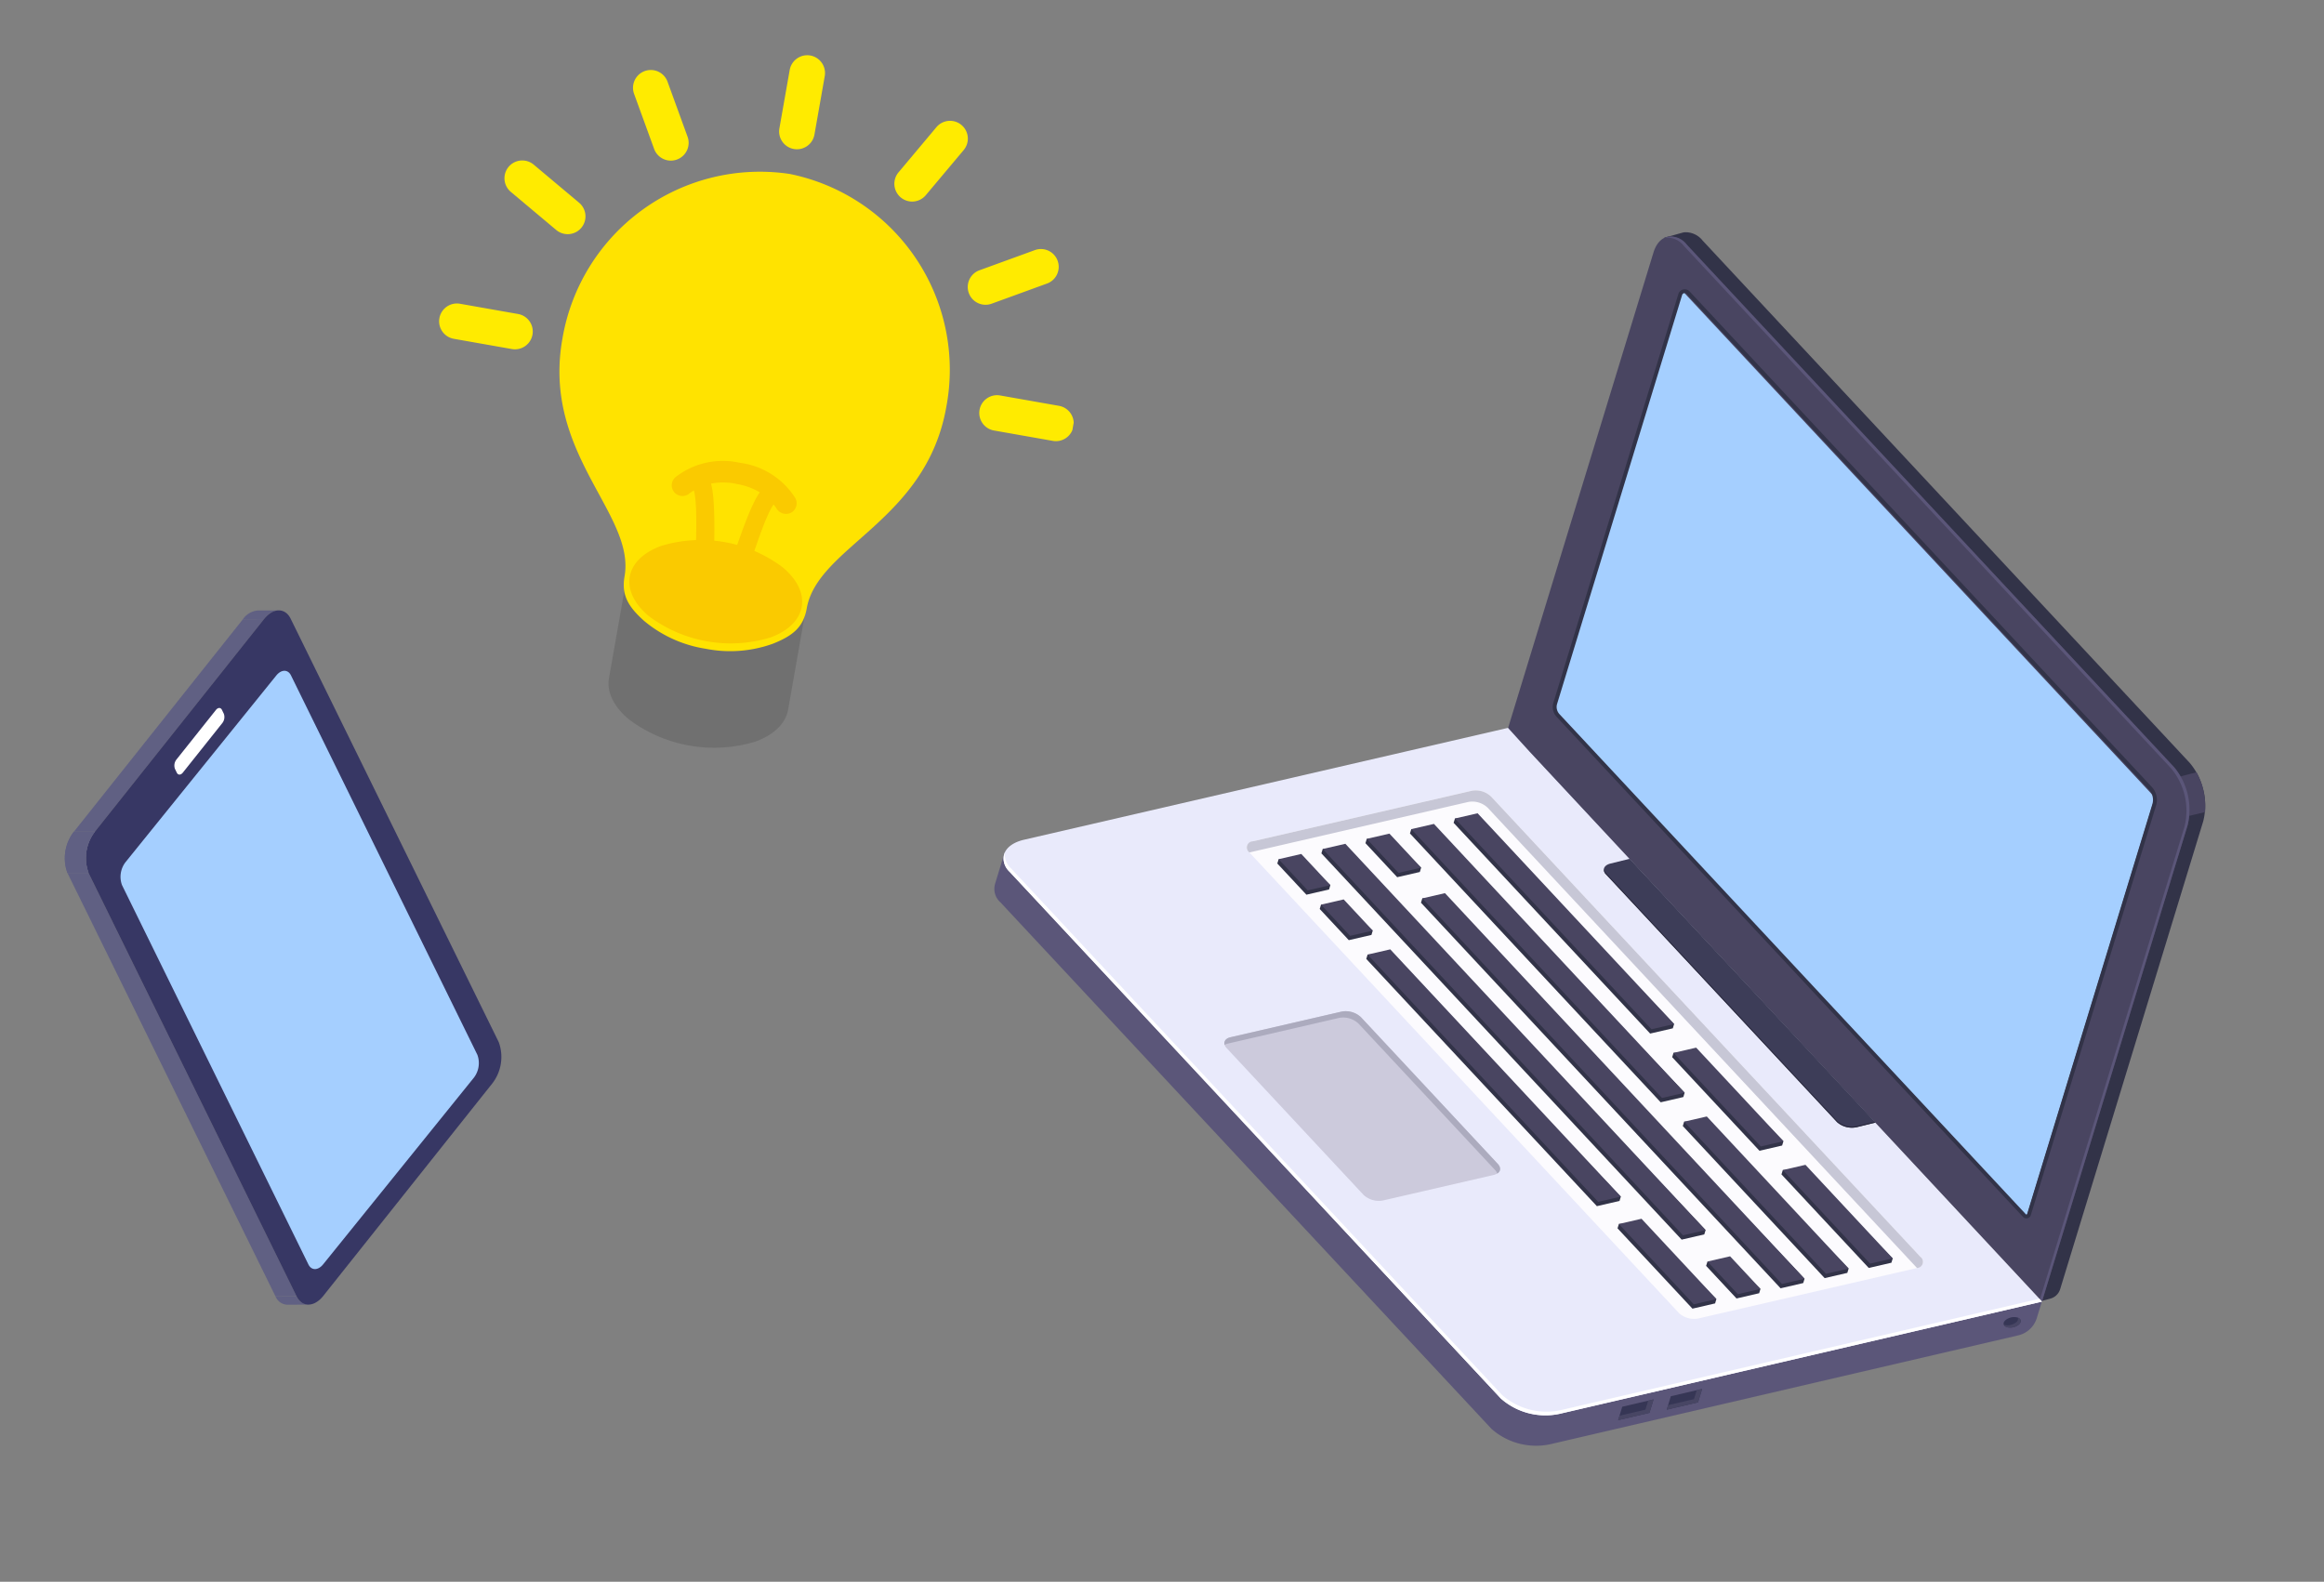 <svg xmlns="http://www.w3.org/2000/svg" width="247.452" height="168.437"><rect width="100%" height="100%" fill="#808080" stroke="none"/><defs><clipPath id="a"><path data-name="長方形 184" fill="none" d="M0 0h33.399v69.106H0z"/></clipPath><clipPath id="b"><path data-name="長方形 384" fill="none" d="M0 0h121.074v128.661H0z"/></clipPath><clipPath id="c"><path data-name="長方形 303" fill="none" d="M0 0h68.443v74.604H0z"/></clipPath></defs><g data-name="グループ 447" transform="rotate(-25.97 169.6 39.109)" clip-path="url(#a)"><path data-name="パス 2353" d="m.922 67.99 2.023.973a1.409 1.409 0 0 1-.75-1.358l-2.023-.973a1.409 1.409 0 0 0 .75 1.358" fill="#606083"/><path data-name="パス 2354" d="M32.476 1.117 30.453.144a2.13 2.13 0 0 0-1.823.145l2.023.973a2.13 2.13 0 0 1 1.823-.145" fill="#606083"/><path data-name="パス 2355" d="M2.023 17.379 0 16.406l.172 50.226 2.028.974z" fill="#606083"/><path data-name="パス 2356" d="M30.658 1.262 28.63.289 2.558 12.742l2.023.973z" fill="#606083"/><path data-name="パス 2357" d="M4.581 13.715a4.6 4.6 0 0 0-2.558 3.664l.172 50.226c0 1.341 1.163 1.887 2.575 1.213l26.072-12.453a4.6 4.6 0 0 0 2.557-3.664l-.176-50.228c0-1.339-1.16-1.885-2.57-1.211z" fill="#373764"/><path data-name="パス 2358" d="m4.581 13.715-2.023-.973A4.6 4.6 0 0 0 0 16.406l2.023.973a4.6 4.6 0 0 1 2.558-3.664" fill="#606083"/><path data-name="パス 2359" d="m4.581 13.715-2.023-.973A4.6 4.6 0 0 0 0 16.406l2.023.973a4.6 4.6 0 0 1 2.558-3.664" fill="#606083"/><path data-name="パス 2360" d="M6.077 18.067a2.553 2.553 0 0 0-1.42 2.035l.154 45.008c0 .745.646 1.048 1.43.674l23.1-10.826a2.554 2.554 0 0 0 1.42-2.036l-.15-45.007c0-.745-.646-1.048-1.43-.674z" fill="#a5cfff"/><path data-name="パス 2361" d="M15.721 10.625a1.036 1.036 0 0 0-.576.827v.45c0 .3.262.425.579.273l6.095-2.907a1.034 1.034 0 0 0 .575-.825V7.99c0-.3-.261-.425-.579-.273z" fill="#fff"/></g><g data-name="グループ 688" clip-path="url(#b)" transform="rotate(17 32.378 445.506)"><path data-name="パス 3658" d="M117.904 38.466 52.024.43a2.3 2.3 0 0 0-2.123-.278l-.05.028c-.043.02-.082.04-.12.064l-1.689 1.081.632 2.16.179-.107v51.914l70.658 39.742v2.856l.862-.543a1.5 1.5 0 0 0 .7-1.27v-52.12a7.034 7.034 0 0 0-3.171-5.492" fill="#323348" fill-rule="evenodd"/><path data-name="パス 3659" d="m111.326 48.409.121.151 9.53-5.576a7.824 7.824 0 0 0-2.108-3.788l-7.543 4.636z" fill="#494561"/><path data-name="パス 3660" d="M119.608 97.911V44.88a7.034 7.034 0 0 0-3.171-5.492L50.558 1.353c-1.745-1.007-3.171-.183-3.171 1.83v53.031z" fill="#494561" fill-rule="evenodd"/><path data-name="パス 3661" d="m51.462 52.877 63.934 36.913V43.053L51.462 6.14z" fill="#a5cfff" fill-rule="evenodd"/><path data-name="パス 3662" d="M114.769 42.086 52.275 6.01a.707.707 0 0 0-1.061.608v45.527a1.533 1.533 0 0 0 .766 1.328l63.062 36.408a.492.492 0 0 0 .738-.426V43.838a2.023 2.023 0 0 0-1.011-1.752m.6 47.368a.09.09 0 0 1-.08.08.078.078 0 0 1-.039-.011L52.187 53.11a1.123 1.123 0 0 1-.56-.97V6.618a.3.3 0 0 1 .3-.3.285.285 0 0 1 .141.046l62.494 36.08a1.615 1.615 0 0 1 .8 1.394z" fill="#323348" fill-rule="evenodd"/><path data-name="パス 3663" d="M119.6 97.91h-4.472v1.943L50.334 62.416l-2.963-1.763L4.592 85.367v-.848H0v3.514h.006a1.9 1.9 0 0 0 1.111 1.642l66.408 38.34a7.172 7.172 0 0 0 6.452-.267l44.263-25.654a2.714 2.714 0 0 0 1.353-2.341z" fill="#5b5679"/><path data-name="パス 3664" d="m119.615 97.912-69.28-40.036-2.963-1.764-45.79 26.454c-1.91 1.1-2.117 2.77-.463 3.725l66.407 38.34a7.171 7.171 0 0 0 6.452-.268z" fill="#e9eafb"/><path data-name="パス 3665" d="M93.152 86.012 61.899 67.968c-.551-.313-.482-.874.154-1.242l1.789-1.071 33.249 19.2-1.789 1.071a2.389 2.389 0 0 1-2.151.089" fill="#3d3d58"/><path data-name="パス 3666" d="M47.256 108.196 28.659 97.459c-.551-.318-.483-.874.154-1.241l10.4-6a2.389 2.389 0 0 1 2.149-.093l18.6 10.737c.551.318.482.874-.154 1.241l-10.4 6a2.389 2.389 0 0 1-2.15.089" fill="#cccadc"/><path data-name="パス 3667" d="m28.674 96.987 10.558-6.097a2.371 2.371 0 0 1 2.145 0l18.448 10.65a1.027 1.027 0 0 1 .334.291c.288-.329.2-.739-.275-1.014L41.437 90.169a2.37 2.37 0 0 0-2.148 0l-10.556 6.095c-.444.256-.555.632-.334.948a1.086 1.086 0 0 1 .275-.225" fill="#acabbe"/><path data-name="パス 3668" d="M83.03 110.398 24.845 76.805c-.551-.318-.482-.874.154-1.241L45.573 63.68a2.391 2.391 0 0 1 2.152-.085l58.185 33.593c.551.318.482.874-.154 1.242l-20.575 11.879a2.389 2.389 0 0 1-2.151.089" fill="#fcfbfe"/><path data-name="パス 3669" d="m47.8 64.881 58.036 33.5a.654.654 0 0 0 0-1.239L47.8 63.638a2.37 2.37 0 0 0-2.145 0L24.92 75.609a.654.654 0 0 0 0 1.239l20.735-11.967a2.37 2.37 0 0 1 2.145 0" fill="#c7c7d6"/><path data-name="パス 3670" d="M71.366 82.817 44.791 67.474l.005-.483 2.14-.756L73.51 81.097v.481z" fill="#323348"/><path data-name="パス 3671" d="m40.739 74.767-4.29-2.477v-.484l2.145-.755 4.289 2v.481z" fill="#323348"/><path data-name="パス 3672" d="M92.579 104.696 43.957 76.625v-.484l2.145-.755 48.619 27.592v.479z" fill="#323348"/><path data-name="パス 3673" d="M80.989 102.821 32.278 74.698v-.482l2.145-.756 48.709 27.643v.48z" fill="#323348"/><path data-name="パス 3674" d="m88.407 107.104-4.111-2.373.006-.477 2.139-.762 4.108 1.9v.473z" fill="#323348"/><path data-name="パス 3675" d="m32.04 79.376-3.933-2.27v-.481l2.14-.759 3.936 1.79v.482z" fill="#323348"/><path data-name="パス 3676" d="m37.772 82.686-3.933-2.271v-.483l2.145-.755 3.928 1.789.005.481z" fill="#323348"/><path data-name="パス 3677" d="m71.314 102.051-31.178-18v-.487l2.145-.752 31.177 17.522v.478z" fill="#323348"/><path data-name="パス 3678" d="m86.145 91.348-11.8-6.811v-.484l2.145-.755 11.8 6.332v.479z" fill="#323348"/><path data-name="パス 3679" d="m100.922 99.88-11.8-6.811v-.482l2.145-.757 11.8 6.33v.481z" fill="#323348"/><path data-name="パス 3680" d="m84.237 109.513-10.13-5.848.006-.484 2.139-.755 10.124 5.369.006.479z" fill="#323348"/><path data-name="パス 3681" d="m79.721 89.975-2.151.759v.481l19.179 11.073 2.145-1.239v-.48z" fill="#323348"/><path data-name="パス 3682" d="M76.721 88.248v-.482L42.824 68.678l-2.145.758v.481l33.9 19.57z" fill="#323348"/><path data-name="パス 3683" d="M71.366 82.336 44.791 66.993l2.145-1.239 26.576 15.343z" fill="#494561"/><path data-name="パス 3684" d="m40.739 74.286-4.29-2.477 2.145-1.239 4.29 2.477z" fill="#494561"/><path data-name="パス 3685" d="M92.579 104.214 43.957 76.143l2.145-1.239 48.622 28.072z" fill="#494561"/><path data-name="パス 3686" d="M80.989 102.339 32.278 74.216l2.145-1.238 48.711 28.123z" fill="#494561"/><path data-name="パス 3687" d="m88.407 106.622-4.111-2.373 2.145-1.239 4.112 2.374z" fill="#494561"/><path data-name="パス 3688" d="m32.04 78.895-3.933-2.271 2.145-1.238 3.933 2.27z" fill="#494561"/><path data-name="パス 3689" d="m37.772 82.205-3.933-2.271 2.145-1.238 3.933 2.27z" fill="#494561"/><path data-name="パス 3690" d="m71.314 101.57-31.178-18 2.145-1.239 31.178 18z" fill="#494561"/><path data-name="パス 3691" d="m86.145 90.867-11.8-6.811 2.145-1.239 11.8 6.812z" fill="#494561"/><path data-name="パス 3692" d="m100.922 99.398-11.8-6.811 2.145-1.239 11.8 6.812z" fill="#494561"/><path data-name="パス 3693" d="m84.237 109.031-10.13-5.848 2.145-1.239 10.13 5.848z" fill="#494561"/><path data-name="パス 3694" d="m79.715 89.495-2.145 1.239 19.179 11.072 2.145-1.238z" fill="#494561"/><path data-name="パス 3695" d="m76.721 87.766-33.897-19.57-2.145 1.239 33.9 19.57z" fill="#494561"/><path data-name="パス 3696" d="m87.725 118.88-2.961 1.721v-1.495l2.961-1.721z" fill="#363655"/><path data-name="パス 3697" d="M87.214 117.679v1l-2.451 1.423v.5l2.961-1.722v-1.495z" fill="#484664"/><path data-name="パス 3698" d="m83.105 121.461-2.961 1.721v-1.495l2.961-1.721z" fill="#363655"/><path data-name="パス 3699" d="M82.595 120.261v1l-2.451 1.423v.5l2.961-1.722v-1.495z" fill="#484664"/><path data-name="パス 3700" d="M117.978 100.954a1.451 1.451 0 0 1-1.137.657c-.419-.001-.589-.295-.379-.657a1.45 1.45 0 0 1 1.137-.657c.419 0 .588.294.379.657" fill="#363655"/><path data-name="パス 3701" d="M117.656 100.303a.436.436 0 0 1-.021.5 1.451 1.451 0 0 1-1.137.657c-.02 0-.038 0-.057-.005a.479.479 0 0 0 .4.162 1.452 1.452 0 0 0 1.137-.663c.199-.345.053-.624-.322-.651" fill="#484664"/><path data-name="パス 3702" d="m96.971 84.806-1.687 1a2.389 2.389 0 0 1-2.151.089L61.881 67.847a.7.7 0 0 1-.347-.4.638.638 0 0 0 .365.522l31.252 18.044a2.391 2.391 0 0 0 2.151-.09l1.781-1.052z" fill="#2a2a3d"/><path data-name="パス 3703" d="M116.436 39.388 50.557 1.352a2.058 2.058 0 0 0-2.508-.013 2.229 2.229 0 0 1 2.233.22l65.879 38.036a7.035 7.035 0 0 1 3.171 5.492v52.665l.275.158V44.88a7.033 7.033 0 0 0-3.171-5.492" fill="#5b5679" fill-rule="evenodd"/><path data-name="パス 3704" d="M73.978 123.954a7.171 7.171 0 0 1-6.452.268L1.119 85.878A2 2 0 0 1 .02 84.454a1.837 1.837 0 0 0 1.1 1.837l66.407 38.34a7.171 7.171 0 0 0 6.452-.268l45.637-26.453-.357-.206z" fill="#fff"/></g><g data-name="グループ 546" transform="rotate(10 26.379 301.53)" clip-path="url(#c)"><path data-name="パス 3427" d="M24.257 47.975c0 1.255.833 2.508 2.489 3.469a13.3 13.3 0 0 0 12.021 0c1.658-.962 2.49-2.214 2.49-3.469v-9.032h-17z" fill="#707070"/><path data-name="パス 3428" d="M24.437 69.016c0 1.43.949 2.857 2.835 3.952a15.147 15.147 0 0 0 13.695 0c1.89-1.095 2.838-2.522 2.838-3.952V58.727H24.437z" fill="#707070"/><path data-name="パス 3429" d="M34.072 12.802a21.33 21.33 0 0 0-20.793 21.545c0 12.4 10.91 16.963 10.91 23.71 0 2.026.958 3.119 2.874 4.309a13.4 13.4 0 0 0 6.974 1.784 13.394 13.394 0 0 0 6.973-1.784c1.917-1.19 2.874-2.282 2.874-4.309 0-6.747 10.91-11.315 10.91-23.71a21.273 21.273 0 0 0-20.722-21.545" fill="#ffe300"/><path data-name="パス 3430" d="M40.608 54.186a14.525 14.525 0 0 0-13.144 0c-3.63 2.1-3.63 5.493 0 7.588a14.526 14.526 0 0 0 13.144 0c3.63-2.1 3.63-5.493 0-7.588" fill="#faca00"/><path data-name="パス 3431" d="M34.36 44.009h-.491a8.185 8.185 0 0 0-6.128 2.652 1.141 1.141 0 1 0 1.719 1.499 4.909 4.909 0 0 1 .411-.4c.758 1.591 1.348 6.811 1.752 9.217a.642.642 0 0 0 .637.532h.689a.642.642 0 0 0 .633-.748c-.455-2.713-1.142-8.206-2.043-10.029a6.766 6.766 0 0 1 2.36-.445c.106 0 .206 0 .346.008h.125a7.12 7.12 0 0 1 2.446.449c-.9 1.822-1.584 7.311-2.034 10.021a.642.642 0 0 0 .633.748h.688a.643.643 0 0 0 .633-.536c.4-2.405.993-7.624 1.752-9.215a4.738 4.738 0 0 1 .412.4 1.175 1.175 0 0 0 1.61.11 1.142 1.142 0 0 0 .11-1.611 8.233 8.233 0 0 0-6.26-2.652" fill="#faca00"/><path data-name="パス 3432" d="M34.037 0a1.9 1.9 0 0 0-1.895 1.895v6.276a1.895 1.895 0 1 0 3.789 0V1.895A1.9 1.9 0 0 0 34.037 0" fill="#ffeb00"/><path data-name="パス 3433" d="M19.539 5.371a1.895 1.895 0 0 0-3.282 1.895l3.138 5.435a1.895 1.895 0 0 0 3.282-1.895z" fill="#ffeb00"/><path data-name="パス 3434" d="M12.516 19.716 7.08 16.577a1.895 1.895 0 1 0-1.894 3.282l5.435 3.138a1.894 1.894 0 1 0 1.895-3.281" fill="#ffeb00"/><path data-name="パス 3435" d="M8.17 32.512H1.894a1.895 1.895 0 0 0 0 3.79H8.17a1.895 1.895 0 0 0 0-3.79" fill="#ffeb00"/><path data-name="パス 3436" d="M66.548 32.142h-6.275a1.895 1.895 0 1 0 0 3.789h6.275a1.895 1.895 0 1 0 0-3.789" fill="#ffeb00"/><path data-name="パス 3437" d="M63.765 16.951a1.893 1.893 0 0 0-2.587-.693l-5.435 3.138a1.894 1.894 0 1 0 1.894 3.281l5.435-3.138a1.894 1.894 0 0 0 .693-2.588" fill="#ffeb00"/><path data-name="パス 3438" d="M51.172 4.493a1.893 1.893 0 0 0-2.588.693l-3.138 5.436a1.894 1.894 0 1 0 3.281 1.894l3.139-5.435a1.894 1.894 0 0 0-.694-2.588" fill="#ffeb00"/></g></svg>